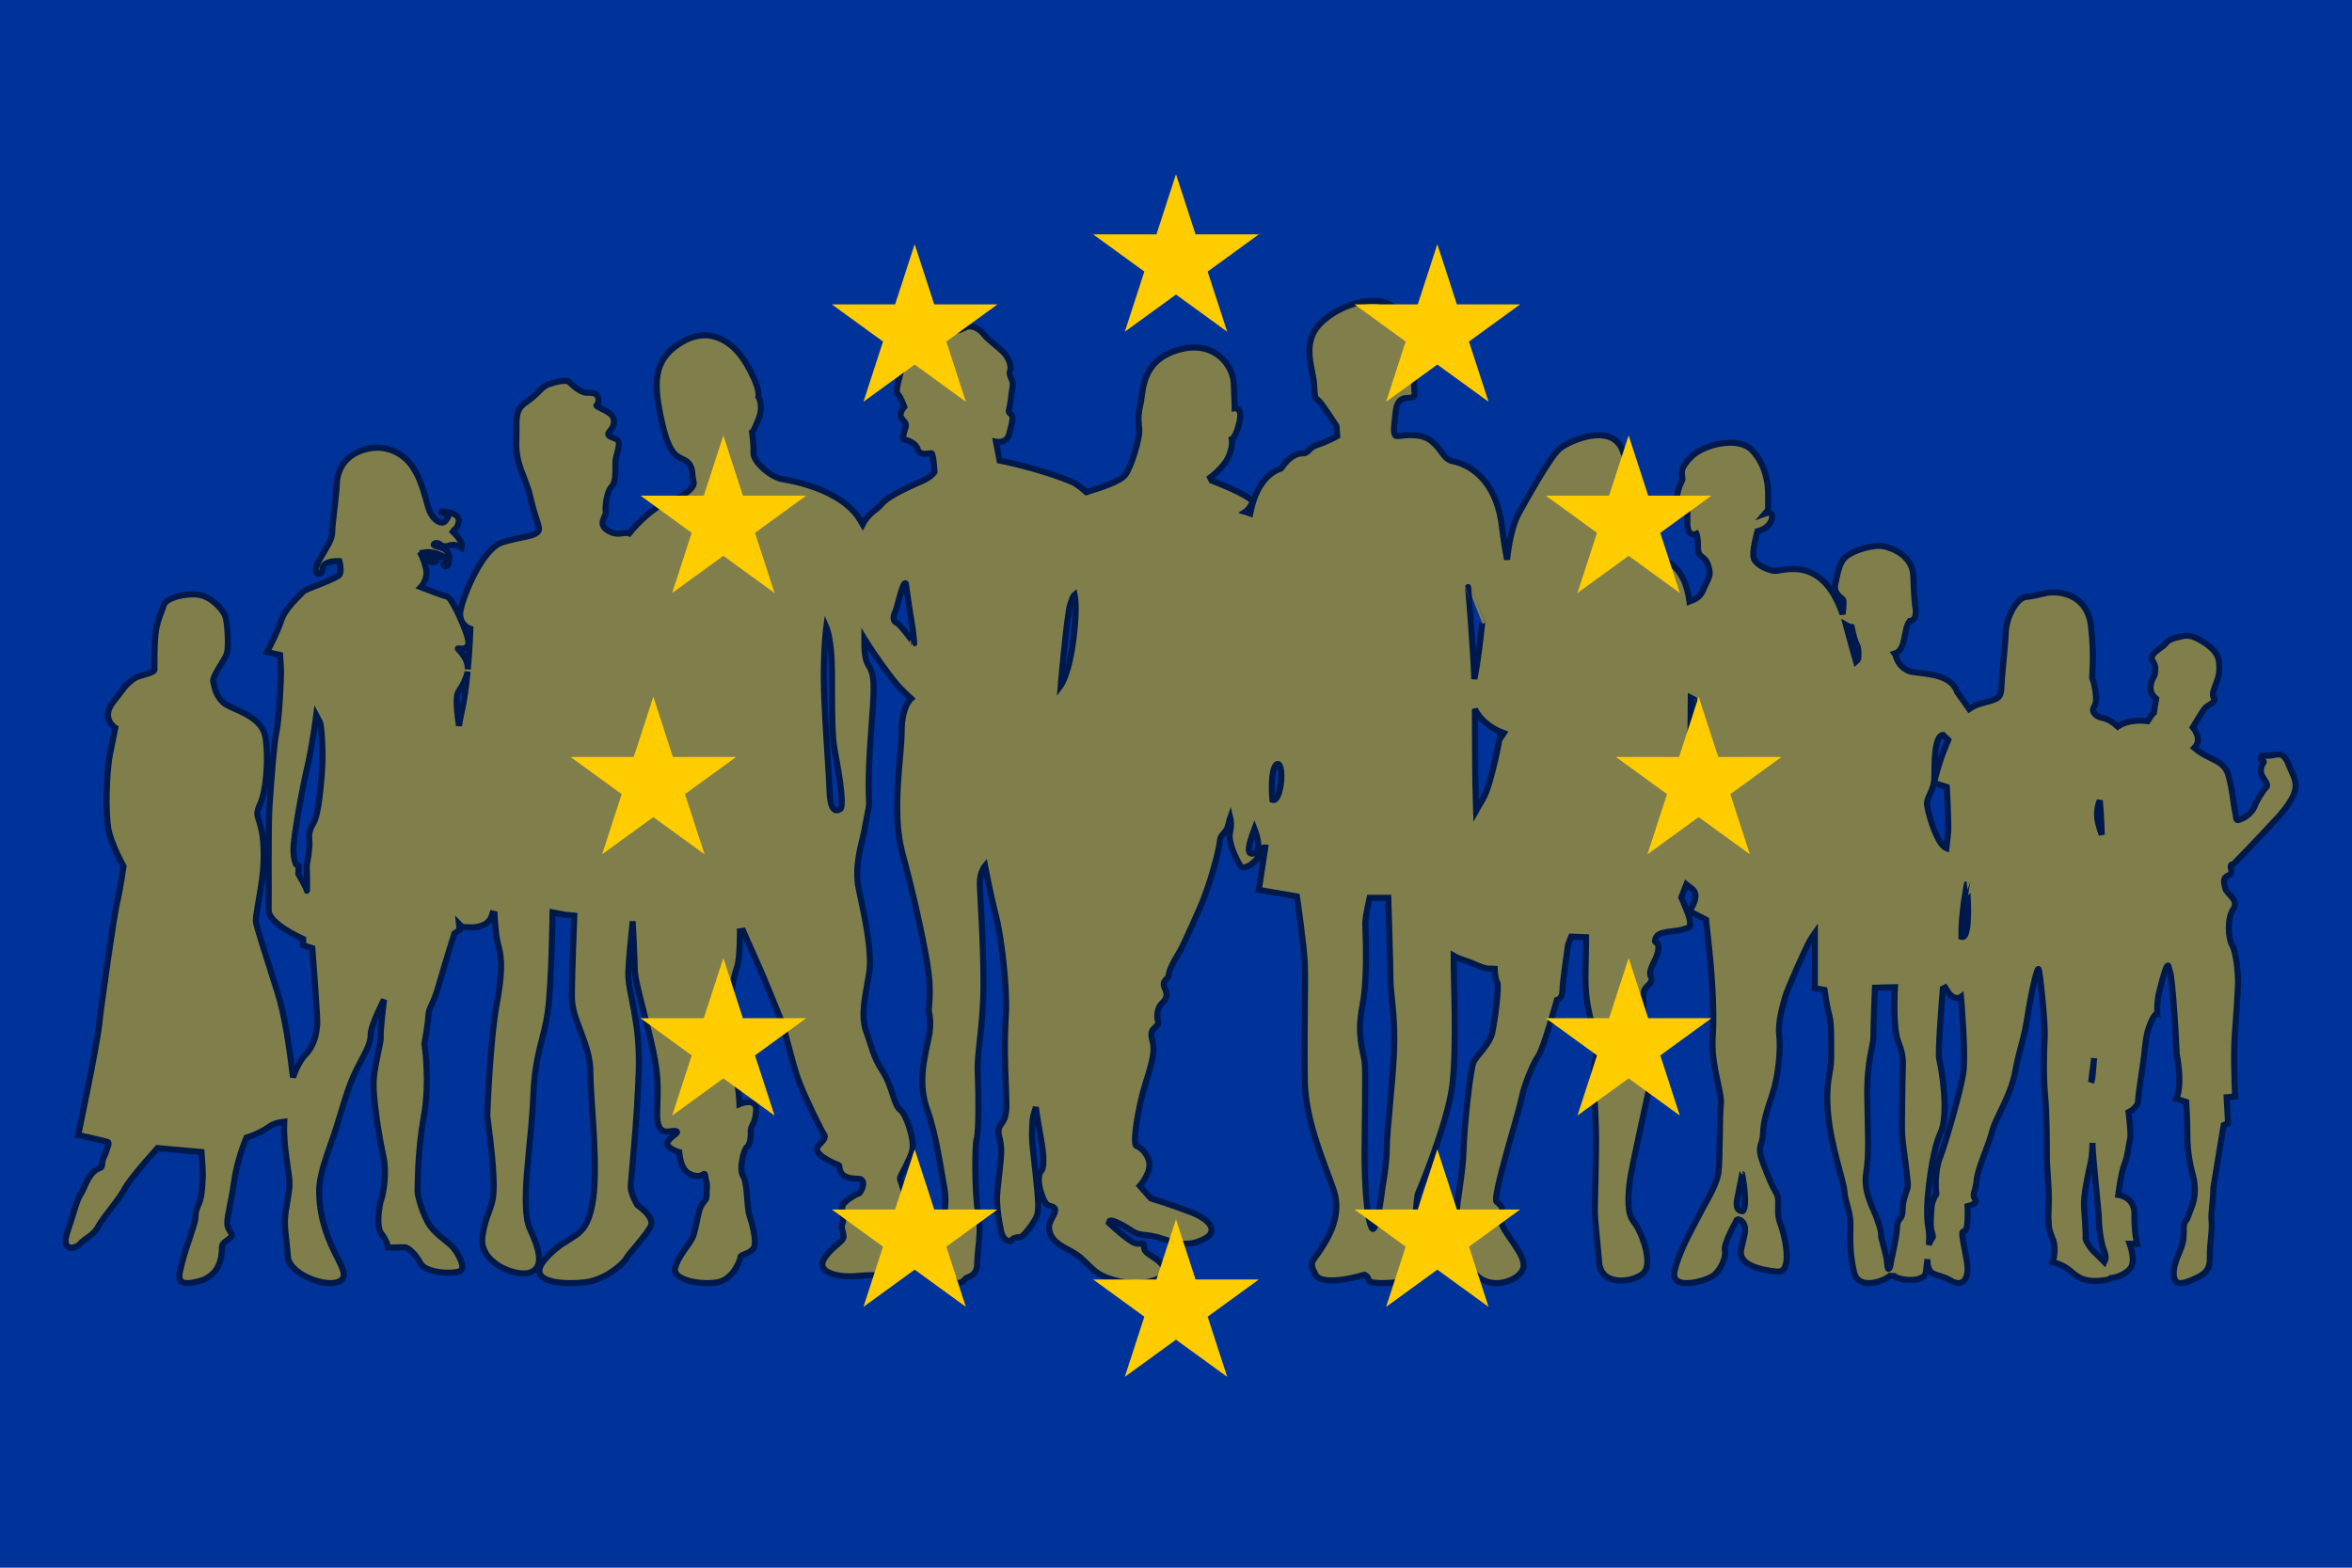 <?xml version="1.0" encoding="UTF-8"?> <svg xmlns="http://www.w3.org/2000/svg" xmlns:xlink="http://www.w3.org/1999/xlink" viewBox="-1350 -900 2700 1800"><defs><path id="Star" d="m0-100l22.451 69.098 72.654 0-58.778 42.705 22.451 69.098-58.779-42.705-58.779 42.705 22.451-69.098-58.778-42.705 72.654 0z"></path></defs><g id="EuropeanFamily"><title>European Family Flag</title><desc>A combination of the Human Family vector by GDJ and the Flag of Europe by Adam Stanislav.</desc><g id="AzureField" fill="#039"><rect x="-1350" y="-900" width="2700" height="1800"></rect></g><g id="Family" transform="translate(-1350 -600)" fill="#FC0" stroke="#000" stroke-width="7" opacity="0.5"><path d="M2563.706 692.416c0 0 25.721-26.141 53.559-56.506c27.403-32.051 17.288-39.214 10.118-57.775c-7.17-18.555-14.339-9.696-24.88-10.542c-10.547-0.841-7.592 4.218-4.644 5.903c2.955 1.688-1.682 3.379-2.107 8.011c-0.419 4.644-1.26 5.908 3.374 13.078c4.644 7.17 3.796 8.016 1.688 10.123c-2.117 2.106-10.122 13.916-12.229 20.238c-2.107 6.326-9.274 13.075-16.028 15.604c-6.744 2.534-4.637 0.846-6.744-8.434c-2.104-9.277-2.529-23.193-7.592-41.749c-5.062-18.556-21.928-16.871-39.223-31.631c10.122-10.117-1.685-23.61-1.685-23.61s10.547-18.135 13.921-21.931c3.37-3.796 6.748-3.796 10.122-8.011c3.377-4.215-4.218-2.109 0.841-15.606c5.069-13.494 6.329-16.447 5.069-29.937c-1.267-13.5-17.724-23.201-26.994-27.416c-9.28-4.215-15.602-1.687-22.35 0c-6.754 1.69-9.702 3.796-12.658 7.59c-2.945 3.796-18.973 10.967-14.336 18.558c4.637 7.59 2.952 9.276 2.952 13.916c0 4.642-3.796 5.905-5.059 15.181c-1.27 9.281 6.326 14.762 6.326 14.762l-2.53 16.03c0 0-1.688 0.838-7.173 9.691c-14.62-1.657-26.044 0.659-34.385 6.233c-9.769-9.137-17.779-9.945-17.779-9.945s-6.269-0.838-9.61-5.849c-3.341-5.016 2.507-6.271 2.507-15.88c0-9.609-2.919-21.306-4.175-22.977c-1.253-1.674 2.919-22.144-1.669-60.998c-4.594-38.857-40.529-40.11-51.395-37.607c-10.857 2.508-14.623 3.344-23.811 4.596c-9.191 1.26-21.724 21.315-22.558 40.113c-0.837 18.8-4.601 49.715-5.019 63.087c-0.415 13.37-3.756 13.784-22.555 18.8c-5.53 1.474-10.214 3.621-14.382 6.556c-7.971-11.355-13.644-19.204-13.644-19.204c-6.929-20.8-34.662-20.8-53.371-23.571c-15.253-4.855-17.328-18.714-17.328-18.714l-1.372-2.081c13.858-4.159 9.699-27.723 17.324-37.429c10.392-0.691 6.233-18.025 6.233-18.025s-1.378-11.783-2.081-33.961c-0.69-22.182-22.865-31.885-34.655-33.961c-11.78-2.087-33.969 4.845-42.277 11.779c-8.321 6.929-9.706 18.714-12.483 31.195c-2.767 12.475 8.327 16.63 9.023 18.709c0.567 1.73 0.191 9.165-0.745 16.396c-24.161-70.525-70.797-48.093-79.098-49.752c-8.746-1.749-19.825-6.998-22.743-13.99c-2.912-6.996 4.089-31.484 4.089-31.484s12.826-2.332 16.322-13.413c3.506-11.075-7.585-6.993-7.585-6.993l3.506-4.081c0 0 0-10.496 0-19.24c0-8.748-1.754-31.479-18.079-48.971c-16.325-17.488-56.553-6.415-69.96 6.993c-13.413 13.413-11.068 18.078-10.494 23.907c0.587 5.829-1.742 2.912-5.244 16.905c-3.499 13.993 11.078 11.081 11.078 11.081s0 6.99 0 24.482c0 17.492 10.488 12.247 10.488 12.247s1.751 4.08 1.751 16.32c0 12.247 7.582 7.58 11.652 19.821c4.093 12.249 0.594 13.411-5.824 28.572c-3.413 8.075-9.155 10.687-15.616 13.042c-8.45-63.194-55.838-49.45-55.838-49.45s2.863-34.277 2.863-47.844c0-13.574-11.431-45.715-24.29-77.136c-12.852-31.425-61.418-10.001-72.133-0.711c-10.709 9.282-35.707 54.272-46.409 73.56c-10.448 18.789-13.426 51.793-13.574 53.481c-1.998-9.948-4.014-22.133-5.92-37.813c-7.441-61.108-44.599-72.669-56.158-75.147c-11.559-2.473-11.563-12.387-24.778-23.12c-13.205-10.735-33.857-5.786-39.632-5.786c-5.791 0-2.487-15.688-1.659-25.601c0.828-9.907 3.308-18.16 14.046-18.16c10.731 0 7.424-4.957 7.424-14.043c0-9.084 0-30.554-0.824-36.337c-0.828-5.783 3.308-16.511-14.864-45.416c-18.165-28.903-68.538-13.212-91.657 9.912c-23.122 23.119-8.261 52.024-7.437 71.841c0.828 19.816 1.652 11.562 8.261 20.647c6.606 9.082 17.344 25.597 17.344 25.597l0.821 11.559c0 0-11.559 6.607-22.294 9.912c-10.735 3.303-9.911 9.909-17.341 9.909c-7.437 0-15.695 4.129-24.774 17.344c-20.626 7.056-30.905 28.737-35.526 51.679c-3.248-1.209-5.537-1.848-5.537-1.848s4.977-3.316 8.298-11.063c-0.557-7.189-47.026-24.891-47.026-24.891l-1.659-3.319c0 0 14.386-10.508 20.467-22.677c6.088-12.169 4.426-21.577 4.426-21.577s4.426-1.662 8.291-17.702c4.986-19.358-4.973-17.697-4.973-17.697s0-6.085-1.108-28.765c-1.105-22.678-24.893-50.891-65.821-37.615c-40.931 13.276-37.62 46.462-41.485 62.505c-3.875 16.044-1.111 22.68-1.111 30.424c0 7.745-8.298 39.274-16.041 49.788c-6.184 8.39-32.102 16.073-44.836 19.958c-3.931-3.654-8.532-7.214-13.937-10.575c-36.485-16.147-85.536-25.714-85.536-25.714l-4.182-21.532c0 0 11.962 2.393 14.953-8.368c2.994-10.768 4.782-18.546 3.588-21.534c-1.194-2.993-4.785-2.394-3.588-7.181c1.194-4.782 2.394-12.557 2.994-18.538c0.594-5.984 1.788-8.972 1.187-12.56c-0.594-3.59-4.782-8.974-2.988-13.159c1.801-4.189-0.6-13.756-6.576-20.337c-5.982-6.578-19.138-15.547-23.927-22.129c-4.785-6.58-14.956-10.765-20.339-7.774c-5.376 2.986-9.567 4.784-19.142 4.184c-9.564-0.597-19.731 7.178-23.323 9.571c-3.585 2.393-20.929 2.989-22.726 11.958c-1.794 8.977-6.58 17.347-8.377 22.731c-1.788 5.382-7.777 26.316-4.782 28.113c2.994 1.794 7.777 14.953 7.777 14.953s-7.179 7.773-2.994 13.156c4.192 5.384 5.986 5.981 4.192 11.365c-1.797 5.384-4.192 12.557-0.597 13.156c3.585 0.6 13.152 4.19 14.953 11.367c1.791 7.179 13.156 4.188 15.547 4.188c2.394 0 3.592 21.532 3.592 21.532s-2.991 5.382-13.762 10.166c-10.758 4.784-40.07 17.346-47.243 26.918c-4.337 5.777-14.557 9.61-21.45 23.059c-0.983-1.678-1.966-3.354-2.949-5.016c-21.704-36.677-84.721-45.975-84.721-45.975l-1.042-0.524c-14.465 0-37.191-20.146-36.673-30.478c0.518-10.333-1.55-23.764-1.55-23.764s2.068-1.032 7.75-16.01c5.679-14.986-0.521-24.804-0.521-24.804s3.1-8.781-13.429-37.19c-16.533-28.414-44.427-44.427-76.457-24.275c-32.02 20.139-30.473 48.04-20.665 91.429c9.818 43.393 20.148 37.711 28.409 44.427c8.271 6.713 5.174 14.981 7.757 23.244c2.576 8.271-19.115 20.667-32.544 24.803c-11.945 3.674-30.806 21.222-41.386 34.513c-0.956-0.379-1.913-0.62-2.869-0.62c-6.471 0-12.948 3.702-23.125-3.7c-10.181-7.404 0-15.727-0.927-20.349c-0.923-4.632 0.927-23.13 6.477-28.684c5.551-5.547 4.627-19.423 4.627-26.821c0-7.402 1.854-9.256 3.694-19.435c1.85-10.172-4.624-8.326-10.168-12.023c-5.554-3.693 3.691-6.479 4.624-14.803c0.92-8.327-2.777-11.103-13.878-16.655c-11.101-5.546-3.707-1.852-3.707-10.176c0-8.323-7.394-8.323-13.871-8.323c-6.474 0-15.726-8.322-19.427-12.026c-3.7-3.7-17.575 0-24.984 2.777c-7.394 2.775-11.096 11.099-24.974 20.352c-13.878 9.249-10.174 19.43-11.101 45.329c-0.927 25.905 11.101 41.628 15.726 61.985c4.622 20.349 7.401 24.979 10.179 36.075c2.775 11.101-20.358 10.178-42.557 17.578c-22.202 7.401-43.483 59.207-47.181 76.79c-3.703 17.576 11.1 22.195 11.1 22.195s-0.657 21.645-2.945 46.577c0.476-14.654-13.185-23.993-11.266-23.993c2.252 0 11.233 2.239 11.978-6.365c0.747-8.603-18.711-51.996-24.319-53.119c-5.607-1.125-30.295-10.846-30.295-10.846s8.601-8.98 5.978-20.948c-2.615-11.97-7.101-19.451-7.101-19.451s5.976 5.231 10.844 10.094c4.863 4.863 9.729-1.489 9.729-1.489s-1.502-1.123-4.117-1.123c-2.622 0-10.092-7.109-10.092-7.109s9.716-1.496 20.939 4.858c11.23 6.362 0.75 6.362 0 8.233c-0.745 1.865 5.239 8.23 6.364-5.239c1.119-13.467-12.348-13.464-16.457-15.335c-4.124-1.872 2.239-5.237 6.355-1.497c4.116 3.74 8.977 1.497 11.594 0.749c2.625-0.749 8.232-0.374 12.727 2.991c2.612-8.227-12.349-20.576-12.349-20.576s5.982 3.374 8.977-8.601c2.994-12.717-22.073-12.717-22.073-12.717s6.363 2.991 8.979 3.365c2.623 0.375 1.497 3.743-2.616 8.227c-4.122 4.495-15.34-1.87-19.448-16.833c-4.119-14.958-8.616-32.919-18.334-46.757c-9.727-13.843-29.558-26.186-54.998-18.703c-25.431 7.478-31.042 27.306-31.408 39.651c-0.383 12.343-5.244 46.386-5.244 54.24c0 7.856-2.622 11.966-14.218 31.796c-11.596 19.829 3.372 20.578 3.372 10.849c0-9.724 19.079-8.605 19.079-8.605s2.988 10.475 0.369 15.339c-2.615 4.865-38.896 16.457-41.52 19.45c-2.617 2.993-21.318 19.455-25.439 32.923c-4.114 13.459-16.465 36.66-16.465 36.66l14.975 3.366c0 0 1.116 14.211 1.116 20.944c0 6.735-2.246 54.62-5.239 67.335c-2.99 12.719-5.983 57.612-7.853 83.048c-1.875 25.441-0.747 105.863-1.123 121.576c-0.373 15.71 39.65 33.29 39.65 33.29v7.11l10.479 3.371c0 0 6.354 81.169 5.607 87.535c-0.745 6.362-1.496 22.438-13.842 35.165c-5.265 5.42-10.046 14.605-13.952 25.599c-3.74-32.024-9.579-71.889-17.522-96.767c-15.001-47.006-24.003-75.51-25-81.51c-0.996-5.999 4.998-32.003 7.506-53.506c2.493-21.506 1.496-42.504-2.01-56.01c-3.493-13.5-6.492-13.5-0.498-26.504c6.007-12.999 10.004-48.503 6.005-75.509c-4-27.002-40.006-32.007-49.006-41.007c-8.997-9.003-9.5-17.504-11.002-23.503c-1.497-6.002 12.999-24.507 15.504-32.003c2.503-7.501 0.998-37.008-2.007-44.008c-2.994-7.001-15.998-22.5-31.999-24.004c-16-1.497-35.507 4.5-38.006 11.503c-2.501 7.003-6.502 16.003-9.003 28.006c-2.5 12.003-1.997 47.003-1.997 47.003c0.003 2.49-11.005 5.512-16.503 7.012c-5.508 1.502-8.004 3.504-12.501 7.5c-4.505 4.002-4 3.502-18.508 22.509c-14.496 19 2.503 29.497 2.503 29.497s-1.501 7-6.006 30.006c-4.497 23.003-4.995 68.013-1.992 85.511c3 17.506 17.501 43.504 17.501 43.504s-5.003 33.506-7.501 42.013c-2.501 8.499-18 116.011-20.5 140.018c-2.498 24-24.009 126.513-24.009 126.513s31.507 6.995 34.012 8.001c2.493 1.003-1.506 7.991-2.003 11.002c-0.498 2.998-3.999 6.998-4.503 13.993c-0.498 7.008-1.997 2.516-9.502 9.013c-7.503 6.494-10.999 19.497-15.505 26.506c-4.497 6.998-6.998 19.494-14.997 42.992c-8.001 23.508 10.003 19.003 14.997 13.007c5.003-6.006 15.009-9.007 20.508-19.517c5.496-10.491 24.001-30.994 30.496-43.497c6.509-12.506 37.516-46.508 37.516-46.508l50.5 4.508c0 0 1.501 17.997 1.501 25.493c0 7.503-0.998 26.008-4.002 32.511c-2.993 6.494-4.497 10.999-4.497 17.496c0 6.5-11.505 35.509-14.999 50.508c-3.501 15.009-10.502 30.008 18.498 22.502c29.005-7.493 26.502-35.502 27.004-40.004c0.503-4.502 5.001-5.995 9.5-9.999c4.498-3.997-0.995-5.999-2.998-13.502c-1.997-7.503 4-26.005 7.496-51.504c3.509-25.513 14.007-50.007 14.007-50.007s14.003-4.007 26.003-12.503c5.044-3.572 11.581-5.188 17.474-5.877c-1.552 28.801 6.408 59.495 6.045 72.021c-0.383 12.72-4.866 28.059-5.24 41.155c-0.374 13.093 2.238 23.564 3.364 41.894c1.118 18.326 38.154 34.038 55.74 29.553c17.58-4.485 3.739-20.952-5.986-43.022c-9.724-22.073-13.847-41.884-13.847-62.091c0-20.203 10.855-45.64 18.333-68.459c7.478-22.815 13.84-49.389 24.314-70.332c10.476-20.944 16.455-29.177 16.455-40.4c0-11.226 15.347-40.404 15.347-40.404s-4.494 36.286-3.74 42.27c0.737 5.992-5.625 25.81-7.863 46.765c-2.242 20.945 6.731 72.199 10.847 90.526c4.116 18.33 0.374 41.904-2.248 49.377c-2.617 7.49-6.362 31.423 0 39.651c6.364 8.235 7.856 16.091 7.856 16.091s16.084-0.379 19.079-0.379c3.003 0 11.602 6.359 17.957 18.337c6.362 11.965 40.023 12.713 46.013 8.607c5.986-4.116-2.617-19.085-7.851-25.82c-5.244-6.731-19.084-14.587-26.934-25.434c-7.861-10.85-14.969-34.79-14.6-40.776c0.378-5.986-0.369-42.639 7.114-84.54c7.486-41.897 0.742-84.171 0.742-84.171s3.756-19.445 4.502-31.415c0.745-11.973 4.861-10.474 11.962-35.541c7.117-25.061 17.966-59.477 17.966-59.477l5.974-4.117l-0.736-7.106l3.733 3.738c0 0 7.481 0.378 8.606 0.378c1.121 0 18.701 1.12 24.314-10.845c0.741-1.58 1.341-3.255 1.837-4.997c1.476 0.349 2.345 0.551 2.345 0.551s0.925 22.195 3.699 33.299c2.775 11.101 7.404 23.125-0.92 68.456c-8.329 45.331-11.108 130.448-11.108 130.448s7.404 51.801 7.404 79.56c0 27.752-8.327 27.752-12.951 58.282c-4.625 30.529 38.853 47.174 54.58 41.627c15.727-5.551 12.021-24.055 0-49.954c-12.024-25.902 1.85-99.912 3.702-150.798c1.854-50.882 12.025-65.682 16.646-98.062c4.632-32.378 5.56-114.718 5.56-114.718l14.796 2.775l10.179 0.932c0 0-2.777 65.68-2.777 93.434c0 27.756 21.278 52.731 21.278 86.956c0 34.231 10.174 111.024 1.85 152.651c-8.327 41.624-25.904 30.529-52.731 60.129c-26.832 29.609 23.127 30.536 45.327 27.756c22.202-2.777 42.56-20.355 46.257-26.829c3.7-6.474 24.052-27.749 28.679-37.93c4.633-10.164-15.722-24.049-15.722-24.049s-7.407-12.954-7.407-20.362c0-7.391 7.407-75.853 9.251-134.136c1.847-58.283-12.951-89.736-12.025-112.866c0.62-15.535 3.328-42.328 5.039-58.252c1.032 19.623 2.23 44.102 2.23 52.779c0 13.947 7.229 37.194 17.565 79.557c10.332 42.359 9.3 55.793 8.261 86.793c-1.032 30.991 15.5 20.144 21.186 21.694c5.682 1.547-4.136 4.64-8.783 11.879c-4.647 7.232 12.922 12.4 12.922 12.4s1.026 13.95 6.705 20.655c5.689 6.724 16.022 8.278 20.157 5.181c4.119-3.103 2.576 2.582 4.126 7.216c1.543 4.657 0.514 8.278 0.514 15.504c0 7.232-2.064 5.686-6.194 12.928c-4.136 7.219-5.682 26.849-9.818 36.149c-4.129 9.294-17.044 21.701-20.147 35.648c-3.1 13.94 30.994 19.623 49.074 16.012c18.086-3.621 25.83-25.833 25.83-28.923c0-3.107 11.886-3.621 15.504-10.85c3.615-7.236-2.068-27.904-5.171-37.198c-3.097-9.304-2.071-37.191-7.226-44.941c-5.174-7.747 1.032-30.998 4.129-33.065c3.1-2.065 5.162-9.815 4.65-17.565c-0.515-7.75 4.65-6.715 6.2-23.759c1.554-17.057-19.115-8.268-19.115-8.268s-0.515-19.628-6.2-41.844c-5.679-22.217-8.783-42.875-9.815-57.863c-1.032-14.98 7.232-21.696 6.715-26.344c-0.515-4.655 3.615-23.247 6.721-32.03c3.097-8.779 3.097-40.293 3.097-40.293l3.618-0.515c0 0 4.644 10.847 14.465 32.544c9.812 21.701 22.212 53.211 28.412 68.192c6.194 14.976 13.429 52.175 21.694 73.355c8.261 21.18 26.348 57.342 28.415 59.934c2.064 2.579 0 6.187-6.197 12.39c-6.203 6.2 3.1 13.433 14.979 19.119c11.883 5.676 7.236 1.543 9.3 8.773c2.065 7.239 8.783 10.342 20.662 10.342c11.883 0 3.1 17.037 1.036 17.037c-2.071 0-13.436 6.721-17.565 11.886c-4.133 5.168 1.547 16.536-1.039 22.209c-2.579 5.692 1.556 10.342 1.039 16.018c-0.518 5.682-14.989 11.886-22.73 25.826c-7.753 13.954 14.982 21.183 39.774 18.601c24.797-2.589 31.509 2.582 36.162-4.647c4.653-7.239 23.247-17.044 29.447-25.826c6.2-8.78 7.744-16.022 2.064-25.312c-5.682-9.31-13.95-38.233-17.565-48.572c-3.615-10.322-3.094-6.194 3.615-20.144c6.718-13.951 8.782-17.565 8.782-26.348s-7.232-34.612-14.458-39.77c-7.242-5.171-8.783-26.867-20.151-44.429c-11.368-17.572-11.368-25.32-18.601-44.946c-7.226-19.628-1.029-41.327 3.1-67.155c4.132-25.83-6.197-70.267-11.876-97.129c-5.686-26.86 4.129-54.24 6.197-66.119c2.061-11.884 5.679-26.862 5.679-32.549c0-5.681-2.065-22.726 2.071-78.52c4.133-55.787 5.165-67.674-3.1-80.068c-3.73-5.591-4.617-18.124-4.472-30.196c0.145 0.239 0.281 0.477 0.432 0.716c13.159 20.934 26.915 39.477 34.685 49.044c7.777 9.569 18.548 19.138 18.548 19.138s-10.771 8.972-10.771 37.676c0 28.717-11.962 92.111 0.604 138.767c12.562 46.654 23.32 95.103 28.709 127.4c5.382 32.299 1.791 47.844 1.791 53.226c0 5.382 4.188 11.969-0.594 34.7c-4.792 22.723-11.958 50.233-1.197 80.137c10.771 29.906 16.15 71.77 19.738 90.315c3.592 18.541-2.397 38.28-1.204 47.85c1.204 9.571-4.185 20.932-11.958 28.109c-7.773 7.18-16.744 18.551-10.171 20.939c6.589 2.394 10.771 2.985 10.771 2.985l13.756 4.185c0 0 8.373-2.985 10.768 2.401c2.398 5.386 10.168 0.593 11.965-2.401c1.788-2.985 13.749-1.781 13.749-17.928c0-16.157 5.389-35.295 1.194-56.827c-4.182-21.532-4.182-78.34-1.791-86.12c2.391-7.777 2.391-50.842 1.201-75.375c-1.201-24.516 6.576-53.226 6.576-102.865c0-49.646-4.185-104.071-4.185-116.034c0-11.958 5.979-19.14 5.979-19.14s6.583 34.69 12.562 57.421c5.976 22.728 13.152 81.936 11.362 113.039c-1.791 31.102-1.194 53.83 0 82.541c1.197 28.712 1.197 34.695-5.386 43.662c-6.576 8.974-0.587 13.759 0 28.102c0.6 14.356-5.379 47.257-4.789 60.412c0.603 13.165 2.401 23.33 4.789 34.701c2.391 11.352 11.371 12.545 11.968 10.158c0.597-2.388 6.573-4.188 8.971-3.581c2.391 0.593 7.173-5.379 7.173-5.379s5.386-5.989 8.974-11.965c3.588-5.982 5.386-7.773 5.386-20.338c0-12.562-5.386-55.627-6.586-68.782c-1.19-13.162 0-19.138 0-26.905c0-2.82 1.656-8.947 3.928-15.966c2.968 24.194 9.132 48.556 8.674 61.583c-0.561 15.477-3.321 8.291-4.987 17.69c-1.655 9.402 3.875 26.007 7.744 30.984c3.875 4.973 8.848 2.21 10.511 6.632c1.665 4.426-6.082 12.724-6.635 18.805c-0.558 6.091 0 16.605 19.362 26.555c19.356 9.96 20.464 14.933 32.64 25.444c12.163 10.511 42.59 18.257 64.709 12.169c22.13-6.082 16.596-16.045 9.409-22.68c-7.193-6.649-17.153-9.413-17.153-16.048c0-6.632-0.554-3.865-8.294-4.423c-7.744-0.544-32.079-23.778-32.079-23.778l0.544-1.115c-1.102-4.98 13.835 2.21 25.454 9.953c11.609 7.747 16.035 2.213 37.613 9.956c21.572 7.753 33.738 6.085 47.016-1.105c13.274-7.183 8.298-20.467-16.041-29.866c-24.339-9.416-46.468-16.048-46.468-16.048l-12.72-14.376c0 0 10.511-11.619 11.065-23.241c0.557-11.612-9.956-21.015-14.94-22.683c-4.977-1.649 2.219-45.901 10.511-71.902c8.294-25.995 11.068-38.167 7.75-49.226c-3.321-11.061 1.662-13.281 4.423-16.041c2.767-2.762 2.767-2.765 1.659-7.745c-1.105-4.973 0-13.832 4.422-18.256c4.426-4.416 8.298-8.301 3.879-17.7c-4.429-9.404 4.419-10.511 4.419-14.936c0-4.424 5.534-16.038 10.511-23.782c4.98-7.744 10.514-20.466 24.342-51.447c13.835-30.978 23.231-70.806 23.785-77.992c0.554-7.198 3.872-8.299 7.19-13.277c3.179-4.769 3.327-11.039 4.792-14.964c0.541 2.137 1.794 8.608-0.224 17.347c-2.477 10.728 6.606 29.723 11.569 37.979c4.95 8.263 23.112-8.257 23.112-14.862c0-6.606 5.785-5.778 5.785-5.778l-7.44 48.716l43.777 7.435c0 0 8.251 56.979 9.086 76.8c0.821 19.814-0.835 89.182 0 135.428c0.821 46.247 23.122 95.793 33.026 124.689c9.91 28.903-5.785 54.506-14.867 68.539c-9.079 14.046-14.033 14.046-5.771 28.91c8.255 14.867 56.148 0 56.148 0s4.125 1.653 4.954 6.606c0.824 4.96 33.029 3.298 51.194-0.821c18.172-4.132 9.917-18.989 9.917-33.039c0-14.026-4.947-28.076-6.609-37.155c-1.652-9.092 1.662-28.082 1.662-28.082s33.857-79.276 39.628-124.694c5.438-42.786 1.365-125.117 1.56-149.015c6.777 4.103 12.845 4.614 27.05 10.929c19.286 8.565 20.005 0.714 20.005 0.714s0 14.282 2.85 18.57c2.862 4.282-2.856 45.71-5.715 58.562c-2.856 12.857-17.855 25.714-21.42 33.568c-3.578 7.854-10.722 73.561-11.434 101.406c-0.709 27.865-7.856 56.428-7.856 74.29c0 17.849-4.287 14.277-5.712 19.986c-1.428 5.719 8.568 23.571 25.717 45.713c17.133 22.139 52.121 10.003 56.412-4.996c4.287-15.012-22.855-39.998-24.989-52.151c-2.14-12.13-1.438-4.274 0-12.13c1.421-7.862-0.716-7.144-5.715-12.143c-5.003-4.996 25.715-102.84 28.567-117.836c2.853-14.997 12.852-39.993 19.276-49.28c6.428-9.287 21.43-64.281 21.43-64.281s6.428-1.428 6.428-10.709c0-9.289 6.428-52.852 6.428-52.852l3.575-9.287l17.143 0.714c0 0 0 10.712-0.719 38.563c-0.712 27.853 2.856 44.992 8.568 64.998c5.715 19.995 5.003 26.42 2.147 39.279c-2.863 12.854 1.435 59.996 1.435 89.992c0 29.995-1.435 69.274-1.435 80.701c0 11.417 2.856 33.557 4.993 59.99c2.15 26.427 36.433 23.564 49.997 12.849c13.561-10.715-2.144-49.987-10.003-59.281c-7.849-9.284-7.144-27.126-4.993-45.703c2.14-18.561 23.567-110.691 25.002-121.406c1.421-10.71-1.435-19.286-5.725-42.852c-4.281-23.567-4.281-47.85-2.85-54.993c1.421-7.138 11.418-8.565 7.853-17.141c-3.572-8.568 7.14-18.561 8.578-30.711c1.421-12.141-6.434-5-2.859-13.569c3.568-8.565 20.704-6.423 32.132-9.996c11.421-3.572 6.425-4.289 7.14-8.575c0.722-4.28-9.989-27.846-9.989-27.846l5.824-14.902c3.615 3.013 8.321 4.868 9.884 9.541c2.909 8.746-6.421 20.985-6.421 20.985l19.24 9.914c0 0 0.577 8.162 2.916 27.985c2.329 19.822 6.995 71.127 4.663 105.523c-2.329 34.398 11.071 64.71 9.323 78.709c-1.754 13.99-0.584 63.545-2.909 78.706c-2.335 15.154-15.167 34.391-22.743 49.556c-7.579 15.158-21.572 38.474-27.403 62.374c-5.827 23.917 35.558 12.245 44.311 5.837c8.743-6.415 15.158-21.575 13.413-29.154c-1.754-7.582 12.822-33.227 12.822-33.227c1.158-5.25 8.753-0.58 9.914 5.827c1.178 6.418 0 8.166-4.073 26.235c-4.093 18.079 22.733 23.904 41.393 25.655c18.65 1.748 8.733-41.974 3.489-55.386c-5.244-13.4 0-26.816-4.073-33.824c-4.08-6.988-8.169-15.147-15.744-35.555c-7.579-20.401-0.584-19.24 0-33.227c0.577-13.993 2.909-22.152 10.494-44.892c7.576-22.733 9.911-52.476 8.156-68.799c-1.748-16.327 4.667-34.976 6.411-42.562c1.758-7.579 23.904-57.716 29.154-66.461c1.609-2.68 3.437-5.577 5.267-8.108c0 0.543 0.007 1.09 0.007 1.631c0 27.728 0 61.694 0 61.694l11.091 2.075c0 0 2.774 20.103 5.55 29.113c2.767 9.011 2.071 35.352 2.071 50.601c0 15.251-6.932 25.646-3.456 63.078c3.456 37.432 18.023 76.942 18.716 88.722c0.689 11.787 6.929 22.182 6.929 37.435s-1.385 31.878 4.162 55.446c5.544 23.571 42.979 6.936 43.668 0.699c0 8.311 37.428 13.166 38.817-1.385c0.409-4.337 1.065-9.317 1.712-14.514c0.017 0.983 0.046 1.992 0.096 3.047c0.835 17.971 11.695 12.539 26.321 21.308c14.62 8.779 20.048-2.925 19.633-13.779c-0.415-10.864-4.594-25.905-5.847-36.35c-1.253-10.454 2.507-2.51 4.597-9.61c2.091-7.101 1.25-25.487 1.25-25.487s12.948-2.932 8.779-7.941c-4.179-5.023 0.415-8.36 1.669-22.149c1.253-13.779 14.207-40.941 17.967-56.395c3.756-15.461 20.879-38.865 26.318-68.105c5.438-29.25 9.604-34.257 14.201-63.919c4.594-29.659 10.864-55.15 12.549-53.899c1.662 1.25 7.928 64.344 7.097 78.129c-0.844 13.789-1.679 46.8 0.406 66.856c2.097 20.045 2.097 60.57 2.097 72.272c0 11.694 2.922 34.674 2.088 54.311c-0.831 19.636 0 15.883 0 20.889c0 5.016 0.835 7.938 5.013 18.808c4.182 10.864-0.409 25.483-0.409 25.483s11.691 2.087 20.883 10.441c9.198 8.36 18.386 13.38 39.694 10.032c2.932-0.462 4.904-1.286 6.151-2.371c8.552-0.439 20.015-6.632 23.274-12.334c5.069-8.855-1.679-26.991-1.679-26.991h8.426c0 0-3.37-14.343-2.948-34.164c0.419-19.821-18.558-21.919-18.558-21.919s2.951-24.883 7.176-35.423c4.215-10.55 4.63-22.357 6.322-28.254c1.688-5.91-1.692-31.212-1.692-31.212s10.969-5.484 10.969-13.063c0-7.593 5.056-36.271 6.744-51.028c1.688-14.77 2.111-24.887 7.17-37.541c5.059-12.646 8.011-11.381 8.011-11.381s-0.422-8.858 0.844-17.712c1.267-8.855 8.433-35.005 10.537-37.114c2.111-2.106 1.266 1.27 3.38 6.749c2.104 5.483 5.903 53.135 7.588 94.037c7.173 38.383-0.422 51.453-0.422 51.453l11.388 3.793c0 0 1.263 18.558 1.263 36.268c0 17.72 2.108 32.05 6.322 47.656c4.218 15.602 2.114 28.676-2.104 38.797c-4.218 10.121-3.374 10.537-6.332 14.339c-2.952 3.793-1.257 8.436-2.526 20.668c-1.267 12.222-11.381 24.873-10.966 39.635c0.422 14.762 10.54 12.232 27.835 3.792c17.298-8.43 12.651-19.395 13.918-34.153c1.263-14.762 2.533-21.935 1.688-31.212c-0.844-9.268 1.692-18.551 2.111-37.525c2.949-18.98 11.81-71.698 11.81-71.698l5.046-2.101l-1.682-29.942l9.7-0.851c0 0-2.104-47.651-0.425-69.58c1.688-21.931 3.373-47.652 3.803-59.459c0.419-11.813-2.114-36.692-6.754-44.707c-4.634-8.011-5.904-30.78 1.273-41.319c7.167-10.547-7.592-17.718-8.858-23.196c-1.263-5.483-4.215-12.23 2.529-15.179c6.748-2.955 3.374-7.597 3.374-10.549C2560.751 691.999 2563.706 692.416 2563.706 692.416zM369.385 588.896c-2.241 28.057-4.856 48.258-9.719 56.484c-4.861 8.23-5.242 12.349-4.487 20.578c0.742 8.227-2.996 27.307-2.996 27.307s0.745 33.295 0 29.18c-0.747-4.116-9.734-19.084-9.734-19.084l0.386-8.979l-3.001-1.867c0 0-2.988-5.236-2.988-17.956c0-12.72 9.729-67.335 15.71-92.768c5.991-25.439 10.471-60.602 10.471-60.602s3.367 6.357 4.497 8.601C368.642 532.038 371.635 560.839 369.385 588.896zM524.261 503.233c0.375-11.973 4.111-7.854 11.22-26.934c0.676-1.817 1.052-3.555 1.294-5.252c-1.548 16.234-3.789 33.575-6.99 47.092c-1.255 5.301-2.165 10.332-2.856 15.23C525.067 521.656 524.032 510.553 524.261 503.233zM964.482 628.977c-5.788 3.621-11.582 1.443-12.305-22.453c-0.729-23.898-6.527-93.425-6.527-129.635c0-36.217 2.902-57.218 2.902-57.218s6.517 14.485 6.517 52.87s0 72.427 2.899 87.633C960.864 575.385 970.28 625.354 964.482 628.977zM1029.716 415.392c-3.588-1.194-5.386-5.981-2.397-11.96c2.994-5.981 8.98-37.683 12.565-33.494c0 0 4.185 30.501 6.583 44.26c2.391 13.754 2.988 24.519 2.988 24.519S1033.307 416.586 1029.716 415.392zM1232.725 430.002c-5 43.85-14.992 57.172-14.992 57.172s4.65-57.714 9.835-89.548c2.183-7.847 4.307-13.454 6.019-14.808C1234.803 388.784 1235.905 402.062 1232.725 430.002zM1440.102 679.656c-9.911 3.308-7.434-8.255 0-28.071C1440.102 651.586 1450.005 676.357 1440.102 679.656zM1460.744 618.548c0 0-1.649-14.033 0-28.071c1.652-14.043 8.255-18.998 9.911-4.955C1472.303 599.556 1467.349 621.032 1460.744 618.548zM1600.304 906.755c-1.649 38.807-8.255 91.664-8.255 110.653c0 18.996-4.95 45.426-4.95 45.426s-6.616 56.969-12.397 47.062c-5.774-9.904-8.258-52.85-8.258-85.048c0-32.214 1.659-94.978 0-106.531c-1.649-11.566-9.076-29.736-2.47-63.59c6.602-33.862 3.298-85.884 3.298-94.144c0-8.253 4.957-29.721 4.957-29.721h21.466c0 0 2.487 76.8 2.487 93.314C1596.181 840.691 1601.953 867.942 1600.304 906.755zM1701.502 415.262c-2.226 20.916-4.95 44.898-9.05 64.399c-1.576-40.793-7.091-105.546-7.091-105.546S1693.135 393.975 1701.502 415.262zM1702.234 617.612c-2.272 3.735-4.924 8.237-7.701 13.232c-0.03-0.795-0.056-1.588-0.086-2.383c-1.349-34.881-1.048-78.487-1.339-114.428c8.684 18.406 29.847 26.443 29.847 26.443S1712.23 601.18 1702.234 617.612zM1954.476 550.553c2.372 5.526 0 11.845-1.58 15.792c-1.573 3.941-4.736 20.52-4.736 20.52h-7.101c0 0 8.687-15.792-0.788-25.256c-0.04-0.04-0.069-0.076-0.109-0.114c0.366-14.003 0.706-33.211 0.844-60.301l4.001 2.002C1945.007 503.195 1952.108 545.032 1954.476 550.553zM2125.67 420.016c0 0 2.78 14.554 5.547 19.408c2.774 4.855 2.078 9.699 2.078 15.943c0 1.387-1.032 2.808-2.645 4.22c-3.103-10.717-6.913-24.308-11.638-42C2122.115 419.409 2125.67 420.016 2125.67 420.016zM2000.575 1090.632c0 0-9.327 1.167-6.415-13.409c2.909-14.57 5.827-29.151 5.827-29.151S2006.989 1085.392 2000.575 1090.632zM2190 1062.834c-1.174 5.88-5.887 14.122-5.887 26.47c0 12.341-5.873 7.641-6.464 20.586c-0.587 12.928-7.058 37.63-7.058 40.575c0 2.939-3.522 12.348-4.112 1.171c-0.59-11.174-7.058-28.818-7.058-32.927c0-4.113 0-5.88-4.706-19.412c-4.699-13.522-15.877-29.992-12.348-52.919c3.526-22.934 1.768-43.517 1.171-87.032c-0.581-43.522 7.068-56.451 7.068-69.975c0-13.531 1.758-55.284 1.758-55.284l22.934-0.587c0 0-2.942 46.454 4.116 63.512c7.058 17.054 4.699 27.043 4.699 36.459c0 9.408-1.17 54.097-0.577 68.215C2184.113 1015.805 2191.18 1056.96 2190 1062.834zM2212.133 621.596c0.702-7.78 8.489-14.859 8.489-30.419c0-15.562 0-46.691 9.907-47.397c0 0 2.325 2.228 5.976 5.801c-0.267 0.609-0.527 1.187-0.794 1.812c-11.276 26.32-15.458 47.626-15.458 47.626l14.627 4.597c0 0 1.672 31.756 1.672 45.959c0 6.118-1.009 14.491-2.157 24.303C2223.207 669.908 2211.493 628.693 2212.133 621.596zM2253.68 932.426c-3.341 21.727-20.889 82.311-26.74 96.93c-5.847 14.623-5.013 36.769-4.175 39.688c0.838 2.922-1.672 4.594-1.672 4.594s-2.928 6.678-3.344 9.195c-0.422 2.51-1.675 17.542-1.257 25.061c0.422 7.532 3.76 11.708 1.672 13.792c-1.059 1.059-2.648 3.41-3.852 7.793c0.475-7.104 0.488-13.987-0.617-19.771c-2.764-14.56-0.683-36.044-0.683-36.044s4.152-50.601 14.551-72.783c10.405-22.186 0.692-76.945-1.385-84.568c-2.071-7.623 4.152-81.102 4.152-81.102l2.645-1.323c0.986 1.717 2.041 3.366 3.156 4.949c7.938 11.275 15.039 5.849 15.039 5.849S2257.018 910.696 2253.68 932.426zM2251.593 775.749c-0.416-27.155 6.263-60.587 6.263-60.587S2263.716 779.923 2251.593 775.749zM2410.436 619.003c1.233 12.72 1.946 26.361 2.335 39.492C2407.989 644.67 2404.552 634.702 2410.436 619.003zM2403.962 914.993c-0.947 11.442-1.843 21.048-2.187 23.275c-0.33 2.157-0.673 3.323-1.21 4.137c0.053-0.498 0.109-1.029 0.181-1.626C2401.235 936.735 2402.412 926.79 2403.962 914.993zM2404.088 1137.566c-6.263-6.691-10.864-15.039-10.023-16.711c0.835-1.675-0.841-22.987-1.672-35.519c-0.838-12.529 4.594-37.185 7.938-52.22c1.088-4.901 1.593-12.391 1.791-20.817c0.046 1.227 0.072 2.299 0.072 3.15c0 10.537 7.173 76.744 7.173 82.647c0 5.907 1.26 26.15 6.319 38.801c2.368 5.926 1.405 9.073 0.017 12.004C2411.208 1144.201 2406.297 1139.921 2404.088 1137.566z"></path></g><g id="GoldMullets" fill="#FC0"><use x="0" y="-600" xlink:href="#Star"></use><use x="300" y="-519.615" xlink:href="#Star"></use><use x="519.615" y="-300" xlink:href="#Star"></use><use x="600" y="0" xlink:href="#Star"></use><use x="519.615" y="300" xlink:href="#Star"></use><use x="300" y="519.615" xlink:href="#Star"></use><use x="0" y="600" xlink:href="#Star"></use><use x="-300" y="519.615" xlink:href="#Star"></use><use x="-519.615" y="300" xlink:href="#Star"></use><use x="-600" y="0" xlink:href="#Star"></use><use x="-300" y="-519.615" xlink:href="#Star"></use><use x="-519.615" y="-300" xlink:href="#Star"></use></g></g></svg> 